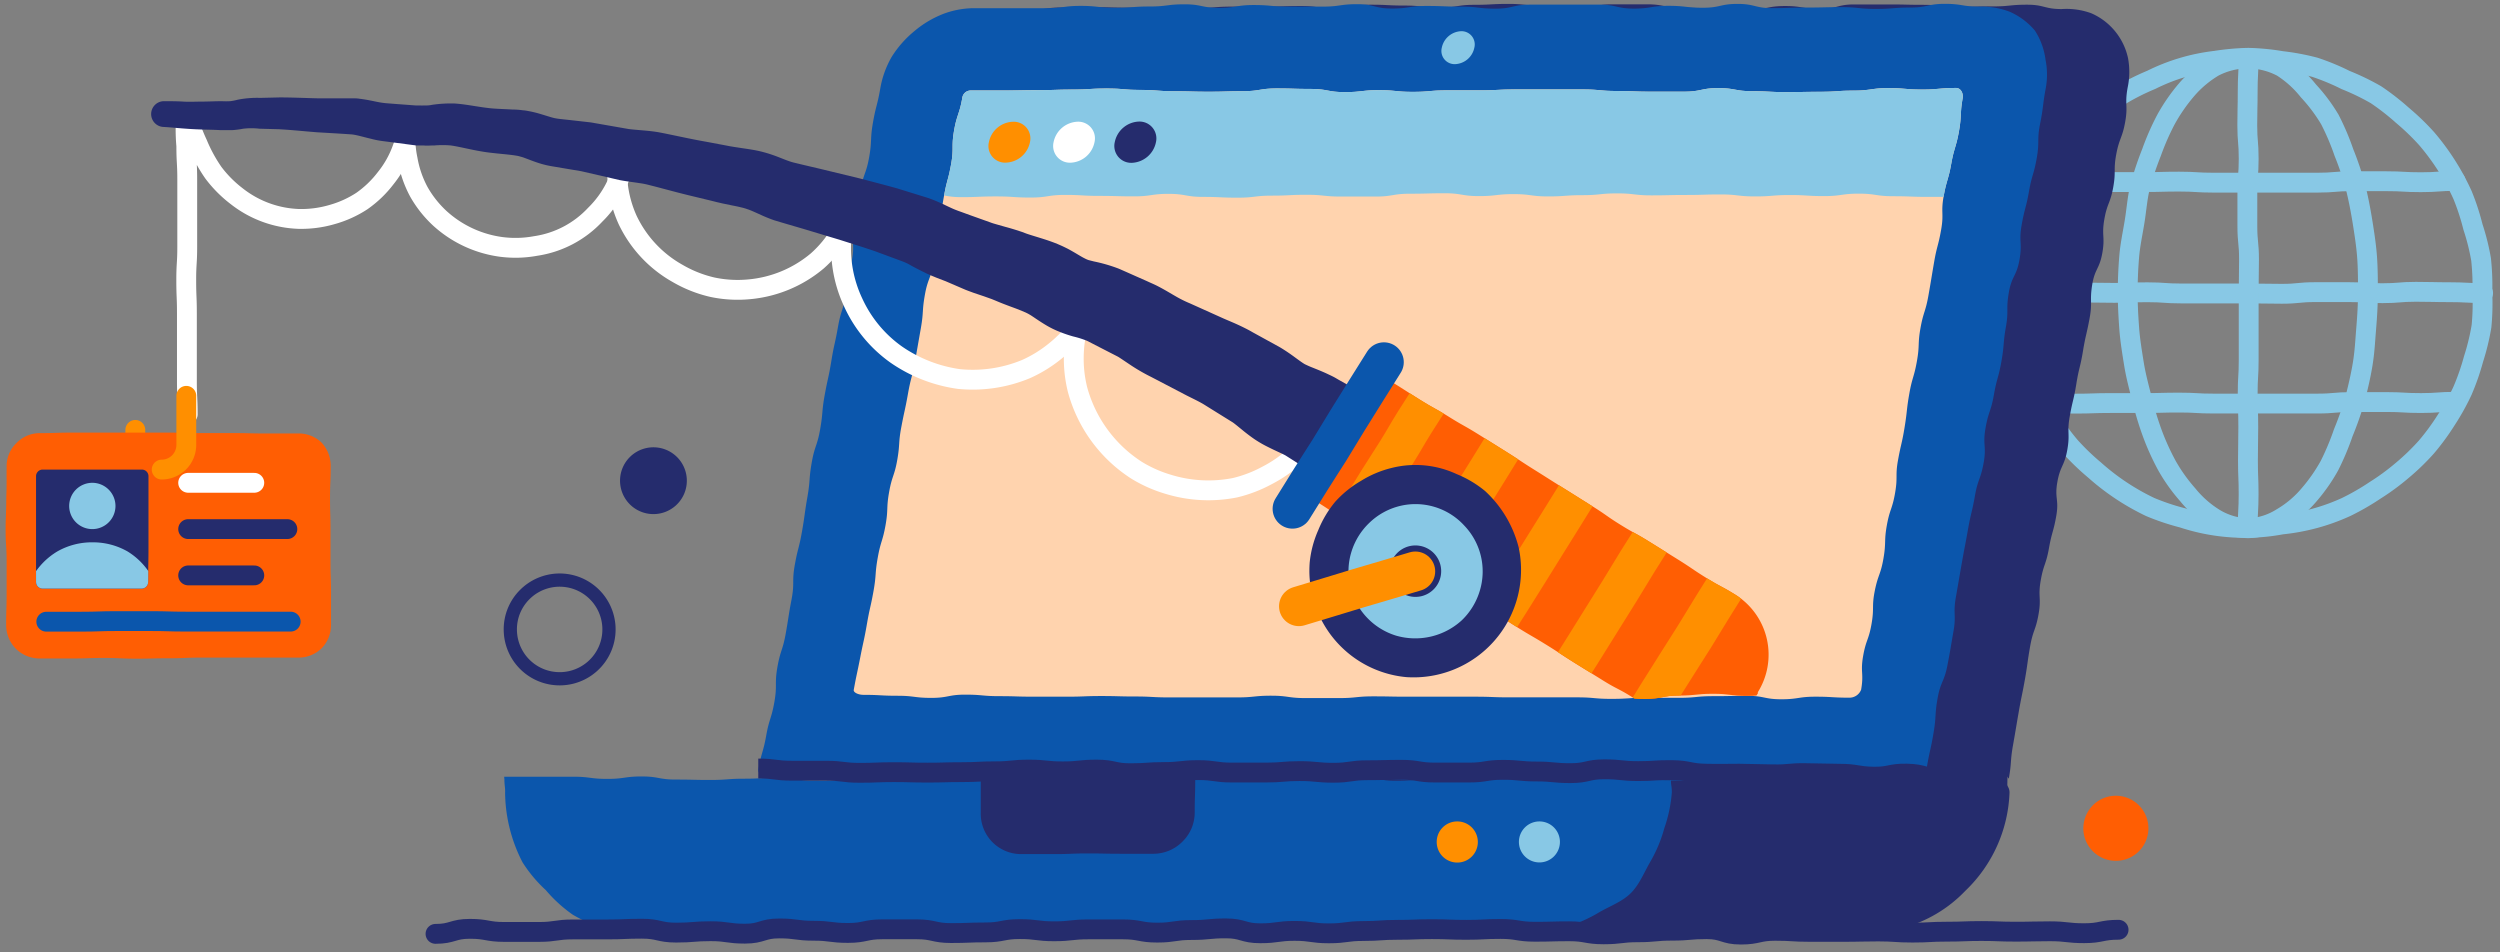 <svg xmlns="http://www.w3.org/2000/svg" xmlns:xlink="http://www.w3.org/1999/xlink" viewBox="0 0 378 144"><rect x="0" y="0" width="378" height="144" fill="#808080" stroke="none"/><defs><style>.cls-1,.cls-12,.cls-14,.cls-15,.cls-16,.cls-18,.cls-19,.cls-20,.cls-21,.cls-6{fill:none;}.cls-2{fill:#ffd3ae;}.cls-3{fill:#252c6d;}.cls-4{fill:#ff5e03;}.cls-5{clip-path:url(#clip-path);}.cls-6{stroke:#88c8e5;}.cls-12,.cls-14,.cls-15,.cls-16,.cls-18,.cls-19,.cls-6{stroke-linecap:round;}.cls-12,.cls-14,.cls-15,.cls-16,.cls-18,.cls-19,.cls-20,.cls-6{stroke-linejoin:round;}.cls-12,.cls-14,.cls-15,.cls-16,.cls-20,.cls-6{stroke-width:3px;}.cls-7{fill:#0b56ac;}.cls-8{fill:#88c8e5;}.cls-9{clip-path:url(#clip-path-2);}.cls-10{fill:#fff;}.cls-11{fill:#ff8f00;}.cls-12,.cls-18{stroke:#ff8f00;}.cls-13{clip-path:url(#clip-path-4);}.cls-14,.cls-19{stroke:#0b56ac;}.cls-15,.cls-20,.cls-21{stroke:#252c6d;}.cls-16{stroke:#fff;}.cls-17{clip-path:url(#clip-path-5);}.cls-18,.cls-19{stroke-width:6px;}.cls-21{stroke-miterlimit:10;stroke-width:2px;}</style><clipPath id="clip-path"><path class="cls-1" d="M1.54,105.55c2.57,0,2.57-.76,5.15-.76s2.57,1.13,5.14,1.13,2.58-.85,5.15-.85,2.58.57,5.15.57,2.58.27,5.15.27,2.57-.56,5.15-.56,2.57-.19,5.15-.19,2.57.11,5.15.11,2.57.33,5.14.33,2.58-.51,5.15-.51,2.58.75,5.15.75,2.58-.07,5.15-.07,2.57.12,5.15.12,2.57-.52,5.15-.52,2.57.11,5.15.11,2.57.11,5.14.11,2.57.34,5.15.34,2.57-.14,5.14-.14,2.57-.83,5.15-.83,2.57,0,5.14,0,2.58.78,5.15.78,2.58-.42,5.15-.42,2.57.43,5.14.43,2.58,0,5.15,0,2.58-.14,5.15-.14,2.58-.12,5.15-.12,2.57-.45,5.15-.45,2.57.56,5.15.56,2.57,0,5.15,0,2.57.17,5.14.17,2.58-.59,5.15-.59,2.58-.49,5.15-.49,2.58.93,5.15.93,2.58-.45,5.15-.45,2.58.51,5.15.51,2.58-.93,5.16-.93,2.57,1,5.15,1,2.57.1,5.15.1,2.57-.42,5.15-.42,2.57-.47,5.15-.47,2.58,0,5.15,0,2.58.67,5.16.67,2.57-.82,5.14-.82,2.58.36,5.16.36,2.57.44,5.14.44,2.58,0,5.16,0,2.57-.31,5.15-.31,2.58.39,5.15.39,2.58-.52,5.16-.52,2.57-.27,5.15-.27,2.58.32,5.15.32,2.58-.4,5.16-.4,2.58.88,5.16.88,2.58,0,5.16,0c.69,0,1-1,1.12-1.64.43-2.48.88-2.4,1.32-4.89s.79-2.42,1.23-4.9-.39-2.63,0-5.12.38-2.49.82-5,.72-2.43,1.16-4.92.28-2.51.72-5,.21-2.53.65-5,1-2.38,1.45-4.87.64-2.44,1.08-4.93.09-2.54.53-5,.72-2.44,1.16-4.92.82-2.42,1.26-4.91-.05-2.57.39-5.05-.15-2.59.29-5.08,1.47-2.3,1.91-4.79.35-2.5.79-5,.09-2.55.52-5,.3-2.52.74-5c.12-.68-.27-1.56-1-1.56-2.58-.07-2.58,0-5.16-.09s-2.58-.11-5.15-.2-2.6.52-5.18.43-2.57-.28-5.15-.36-2.57-.35-5.15-.44-2.58-.12-5.16-.21-2.57-.24-5.15-.33-2.59.17-5.17.08-2.6.47-5.18.39-2.56-.45-5.14-.54-2.56-.83-5.14-.92-2.6.7-5.18.61-2.56-.63-5.14-.71-2.57-.24-5.15-.33-2.58-.15-5.16-.24l-5.16-.18c-2.58-.09-2.61.71-5.18.62s-2.6.23-5.17.14-2.54-1.21-5.12-1.3-2.59.26-5.17.17-2.59.32-5.16.23-2.57-.44-5.15-.52-2.57-.22-5.15-.31-2.6.56-5.18.48-2.55-.93-5.13-1-2.58.14-5.16.06-2.6.37-5.18.28-2.56-.46-5.14-.55-2.59.1-5.17,0-2.58-.09-5.15-.18-2.59.26-5.17.17-2.57-.37-5.15-.46-2.57-.53-5.15-.62-2.6.67-5.18.58-2.57-.29-5.16-.38-2.58.13-5.16,0S107.58,7,105,6.88s-2.56-.52-5.14-.61-2.59.19-5.17.1-2.58-.24-5.16-.32S87,5.82,84.38,5.73s-2.62.85-5.2.77S76.62,5.89,74,5.8s-2.59.25-5.18.17-2.58,0-5.16-.14-2.58,0-5.16-.09-2.59.11-5.17,0l-5.16-.2c-2.58-.08-2.54-1.23-5.12-1.32s-2.61.78-5.19.69-2.59.15-5.17.06-2.58-.19-5.16-.28S25,4.45,22.41,4.36,19.84,4.08,17.25,4s-2.6.41-5.18.32L6.9,4.13C4.32,4.05,4.35,2.94,1.77,2.86,1.08,2.86.75,4,.63,4.67.58,7.29.56,7.28.56,9.9s.13,2.61.14,5.23S.44,17.74.45,20.36.14,23,.14,25.59s0,2.62,0,5.24.16,2.62.17,5.23S.14,38.68.14,41.3s.35,2.61.36,5.22.32,2.62.32,5.24S-.07,54.37-.06,57s.42,2.62.43,5.23.47,2.62.47,5.24S1,70.07,1,72.69s-.11,2.62-.1,5.24S.05,80.55.06,83.17s.25,2.61.25,5.23S.42,91,.42,93.64.24,96.26.24,98.88s0,2.61-.07,5.24C.05,104.8.85,105.55,1.54,105.55Z"/></clipPath><clipPath id="clip-path-2"><path class="cls-2" d="M130.54,105.06c2.57,0,2.57.14,5.14.14s2.56.32,5.13.32,2.57-.49,5.14-.49,2.57.23,5.14.23,2.57.08,5.14.08,2.57,0,5.14,0,2.57-.1,5.14-.1,2.57.07,5.13.07,2.57.14,5.15.14,2.56,0,5.13,0,2.57,0,5.14,0,2.57-.26,5.14-.26,2.58.36,5.15.36,2.57,0,5.14,0,2.57-.26,5.14-.26,2.57.05,5.14.05h5.14c2.57,0,2.57,0,5.14,0s2.57.1,5.14.1h5.14c2.57,0,2.57,0,5.14,0s2.57.23,5.14.23,2.57-.16,5.15-.16h5.14c2.57,0,2.57-.25,5.14-.25s2.57-.05,5.15-.05,2.57.52,5.14.52,2.58-.39,5.15-.39,2.58.15,5.15.15a1.89,1.89,0,0,0,1.77-1.2c.44-2.49-.13-2.59.3-5.07s.85-2.42,1.28-4.9,0-2.55.49-5,.88-2.4,1.31-4.89.07-2.55.51-5,.82-2.42,1.25-4.91,0-2.55.45-5,.59-2.46,1-5,.26-2.51.7-5,.71-2.44,1.15-4.92.1-2.55.54-5,.76-2.43,1.2-4.92.42-2.49.85-5,.63-2.45,1.07-4.94-.06-2.57.38-5.06.71-2.43,1.15-4.92.73-2.44,1.17-4.93.12-2.54.56-5c.12-.68-.26-1.53-1-1.53-2.57,0-2.57.24-5.14.24s-2.56-.22-5.13-.22-2.57.38-5.14.38-2.57.18-5.14.18-2.57.05-5.14.05-2.57-.14-5.14-.14-2.57-.47-5.14-.47-2.57.54-5.13.54H249.6c-2.57,0-2.57-.1-5.14-.1s-2.57-.24-5.14-.24-2.57,0-5.14,0-2.58,0-5.15,0-2.57.14-5.14.14-2.57,0-5.14,0-2.57.23-5.14.23-2.57-.26-5.14-.26-2.57.3-5.14.3-2.57-.48-5.14-.48-2.57-.08-5.14-.08-2.57.42-5.14.42-2.57.08-5.14.08-2.57-.07-5.15-.07-2.57-.2-5.14-.2-2.57-.22-5.14-.22-2.57.16-5.15.16-2.57.09-5.14.09-2.58.05-5.15.05-2.58,0-5.15,0a1.28,1.28,0,0,0-1.26,1.18c-.44,2.48-.81,2.42-1.24,4.9s0,2.56-.43,5-.66,2.44-1.1,4.93-.37,2.49-.81,5-.3,2.51-.74,5-.89,2.41-1.33,4.89-.17,2.53-.6,5l-.88,5c-.44,2.48-.63,2.45-1.07,4.93s-.52,2.47-1,5-.19,2.53-.62,5-.8,2.42-1.24,4.91-.1,2.54-.54,5-.74,2.43-1.18,4.92-.19,2.52-.63,5-.56,2.46-1,5-.51,2.48-1,5-.54,2.47-1,5C129.07,104.75,129.85,105.06,130.54,105.06Z"/></clipPath><clipPath id="clip-path-4"><path class="cls-3" d="M21.45,89c-2.5,0-2.5,0-5,0h-10a1,1,0,0,1-1-1c0-2.67,0-2.67,0-5.33s0-2.67,0-5.34,0-2.66,0-5.33a1,1,0,0,1,1-1h5c2.5,0,2.5,0,5,0h5a1,1,0,0,1,1,1c0,2.67,0,2.67,0,5.33s0,2.67,0,5.34-.05,2.66-.05,5.33A1,1,0,0,1,21.45,89Z"/></clipPath><clipPath id="clip-path-5"><path class="cls-4" d="M265.74,104.7l.09.06a10.82,10.82,0,0,1-4,3.91,11,11,0,0,1-5.47,1.17,10.72,10.72,0,0,1-5.36-1.58c-2.16-1.34-2.06-1.51-4.22-2.86s-2.27-1.18-4.43-2.53-2.17-1.33-4.33-2.68-2.13-1.41-4.3-2.75-2.21-1.28-4.37-2.63-2.11-1.45-4.27-2.8-2.23-1.25-4.39-2.6-2.11-1.43-4.28-2.78-2.19-1.3-4.36-2.64-2.13-1.41-4.29-2.76-2.23-1.25-4.4-2.6-2.13-1.43-4.29-2.78a1,1,0,0,1-.24-1.44c1.27-2,1.11-2.15,2.38-4.2s1.47-1.93,2.75-4S205,64,206.29,62s1.41-2,2.69-4a1,1,0,0,1,1.41-.28c2.16,1.34,2.15,1.37,4.31,2.72s2.23,1.24,4.39,2.59,2.22,1.26,4.38,2.6l4.33,2.71c2.16,1.35,2.13,1.4,4.29,2.75s2.15,1.37,4.32,2.72l4.32,2.71c2.17,1.35,2.09,1.46,4.26,2.81s2.24,1.23,4.4,2.58l4.34,2.7c2.16,1.35,2.11,1.43,4.28,2.78s2.26,1.21,4.43,2.56a10.7,10.7,0,0,1,3.3,14.78Z"/></clipPath></defs><g id="illo07-as-of-january-2023-30-percent-of-adults-globally-encountered"><path class="cls-6" d="M304.31,44.29a36.74,36.74,0,0,0,.38,5.06,33.94,33.94,0,0,0,3,9.66,35.4,35.4,0,0,0,2.36,4.48,36.32,36.32,0,0,0,3,4.07,36.7,36.7,0,0,0,3.65,3.51,35.6,35.6,0,0,0,4,3.09,36,36,0,0,0,4.41,2.5A35.23,35.23,0,0,0,330,78.3a30,30,0,0,0,15,1,30.71,30.71,0,0,0,9.75-2.65,36.74,36.74,0,0,0,4.39-2.53,35.38,35.38,0,0,0,4.08-3,34.76,34.76,0,0,0,3.65-3.53,35.41,35.41,0,0,0,3-4.09,34.92,34.92,0,0,0,2.47-4.44A36,36,0,0,0,374,54.28a34.77,34.77,0,0,0,1.2-4.93,35.41,35.41,0,0,0,.13-5.06,36.81,36.81,0,0,0-.19-5.06,33.71,33.71,0,0,0-1.23-4.92,35.12,35.12,0,0,0-1.57-4.81,36,36,0,0,0-5.45-8.56,36.91,36.91,0,0,0-3.66-3.52,36.7,36.7,0,0,0-4-3.11,36.34,36.34,0,0,0-4.57-2.21A34.87,34.87,0,0,0,350,10.17a35.18,35.18,0,0,0-5-.94,35,35,0,0,0-5.05-.49,36.45,36.45,0,0,0-5,.45,29.26,29.26,0,0,0-9.67,2.88,35.48,35.48,0,0,0-4.53,2.27,34.67,34.67,0,0,0-4.05,3.06A35.88,35.88,0,0,0,313,21,35.48,35.48,0,0,0,310,25a34.36,34.36,0,0,0-2.21,4.57,35.36,35.36,0,0,0-1.81,4.72,35.39,35.39,0,0,0-1.23,4.92A35.27,35.27,0,0,0,304.31,44.29Z"/><path class="cls-6" d="M321.71,44.29c0,1.83.1,3.64.23,5.4s.44,3.63.72,5.37.77,3.57,1.2,5.26a49,49,0,0,0,1.56,5.17,37.24,37.24,0,0,0,2.23,4.92,25.78,25.78,0,0,0,3.13,4.39,16.08,16.08,0,0,0,4,3.54,10.3,10.3,0,0,0,5.13,1.53,10.18,10.18,0,0,0,5.11-1.59,15.86,15.86,0,0,0,4.1-3.45,26,26,0,0,0,3.09-4.42,39.75,39.75,0,0,0,2.1-5,47.65,47.65,0,0,0,1.78-5.1c.43-1.69.85-3.45,1.15-5.28s.38-3.55.53-5.38.26-3.57.26-5.4,0-3.65-.13-5.41-.42-3.63-.7-5.37-.64-3.6-1.07-5.29a46.53,46.53,0,0,0-1.73-5.12,37.32,37.32,0,0,0-2.13-5,25.49,25.49,0,0,0-3.24-4.32,16.17,16.17,0,0,0-4-3.61,11.08,11.08,0,0,0-10.34,0,16.54,16.54,0,0,0-4.12,3.49,26.71,26.71,0,0,0-3.08,4.46,38.22,38.22,0,0,0-2.17,4.95,47.62,47.62,0,0,0-1.72,5.14c-.43,1.68-.55,3.5-.85,5.34s-.67,3.5-.82,5.34S321.71,42.45,321.71,44.29Z"/><path class="cls-6" d="M308.61,60.91c2.61,0,2.61.12,5.22.12s2.61-.09,5.22-.09,2.61,0,5.21,0,2.61-.07,5.22-.07,2.62.15,5.23.15h5.22c2.61,0,2.61,0,5.22,0s2.61,0,5.22,0,2.61-.23,5.22-.23,2.62,0,5.23,0,2.61.15,5.23.15,2.61-.19,5.23-.19"/><path class="cls-6" d="M304.44,44.19c2.53,0,2.53.14,5.07.14s2.53-.1,5.07-.1,2.53.05,5.07.05,2.53-.09,5.07-.09,2.53.18,5.06.18l5.08,0c2.53,0,2.53,0,5.07,0s2.53.05,5.07.05,2.54-.25,5.07-.25,2.54,0,5.08,0,2.53.16,5.07.16,2.54-.21,5.07-.21,2.54.06,5.08.06,2.54.13,5.08.13"/><path class="cls-6" d="M308.61,27.5c2.61,0,2.61.12,5.22.12s2.61-.09,5.22-.09,2.61,0,5.21,0,2.61-.07,5.22-.07,2.62.16,5.23.16,2.61,0,5.22,0,2.61,0,5.22,0,2.61,0,5.22,0,2.61-.22,5.22-.22,2.62,0,5.23,0,2.61.15,5.23.15,2.61-.19,5.23-.19"/><path class="cls-6" d="M339.85,79.79c0-2.53.14-2.53.14-5.07s-.1-2.53-.1-5.07.05-2.53.05-5.07-.09-2.53-.09-5.07S340,57,340,54.45s0-2.54,0-5.08,0-2.53,0-5.07.05-2.53.05-5.07-.25-2.54-.25-5.07,0-2.54,0-5.08S340,26.55,340,24s-.21-2.54-.21-5.07.06-2.54.06-5.08.13-2.54.13-5.08"/><path class="cls-3" d="M148.25,141c2.57,0,2.57.2,5.15.2s2.58-.39,5.15-.39,2.58.24,5.16.24,2.57-.19,5.15-.19,2.58-.15,5.16-.15,2.57.62,5.15.62,2.58-.56,5.16-.56h5.15c2.58,0,2.58.44,5.16.44s2.57-.14,5.15-.14,2.58-.31,5.16-.31,2.58.3,5.15.3,2.58-.05,5.16-.05,2.58-.14,5.16-.14,2.57.24,5.15.24,2.58.09,5.16.09,2.57-.3,5.15-.3,2.58,0,5.15,0,2.58-.2,5.16-.2,2.58.51,5.16.51,2.58-.07,5.16-.07,2.58.11,5.16.11,2.58-.23,5.16-.23,2.58,0,5.16,0,2.58.21,5.16.21,2.58-.26,5.17-.26a21.47,21.47,0,0,0,5.47-.69,20.41,20.41,0,0,0,9.37-5.59,21.62,21.62,0,0,0,6.68-14.83c0-1-.57-1-.57-1.93,0-.06.19-.34.12-.35-2.54-.18-2.58.37-5.12.19s-2.54-.24-5.09-.43-2.51-.64-5.05-.83-2.55,0-5.1-.2-2.56,0-5.1-.18-2.54-.25-5.08-.43-2.51-.65-5.06-.84-2.57.18-5.11,0-2.52-.51-5.06-.69-2.54-.16-5.09-.35-2.54-.16-5.08-.35-2.58.22-5.12,0-2.55-.08-5.1-.27l-5.08-.38c-2.55-.18-2.54-.34-5.08-.53s-2.56,0-5.11-.15-2.51-.65-5.05-.83-2.54-.24-5.09-.43-2.57.06-5.11-.13a41.19,41.19,0,0,0-5.09-.1,37.61,37.61,0,0,0-5,0c-2.48.25-2.44.66-4.92.91s-2.51,0-5,.28-2.49.11-5,.35-2.5,0-5,.29-2.46.39-4.94.64-2.46.44-4.94.69-2.46.52-4.94.76-2.5.05-5,.3-2.47.31-5,.56-2.5,0-5,.23-2.46.43-4.94.68-2.46.46-4.94.71-2.5.12-5,.37-2.47.36-5,.63c0,0,.06-.19,0-.15,0,1-.16,1-.16,1.93a21.47,21.47,0,0,0,.51,5.53,21.28,21.28,0,0,0,2.31,5.06,18.16,18.16,0,0,0,7.68,7.9,21.15,21.15,0,0,0,5.11,2.28A21.76,21.76,0,0,0,148.25,141Z"/><path class="cls-7" d="M97.31,141.08c2.58,0,2.58-.17,5.15-.17s2.58-.22,5.15-.22h5.16c2.58,0,2.58.38,5.15.38s2.58-.31,5.16-.31h5.15c2.58,0,2.58-.07,5.16-.07s2.57.31,5.15.31,2.58-.21,5.16-.21,2.58.26,5.15.26,2.58-.32,5.16-.32,2.58.35,5.16.35,2.57,0,5.15,0,2.58-.12,5.16-.12,2.58,0,5.15,0,2.58.33,5.16.33,2.57-.56,5.15-.56,2.58.08,5.16.08,2.58.06,5.15.06,2.58-.16,5.16-.16,2.58.29,5.16.29,2.58,0,5.16,0h5.16c2.58,0,2.58.2,5.16.2s2.58-.39,5.16-.39,2.59.24,5.17.24a21.84,21.84,0,0,0,10.45-3.13c1.61-.93,3.46-1.59,4.76-2.89s2-3.13,2.94-4.74a21.06,21.06,0,0,0,2.11-5.05,21.35,21.35,0,0,0,1.14-5.42c0-1-.14-1-.14-1.92,0-.07-.14.1-.21.1-2.59,0-2.59-.3-5.18-.3s-2.59.05-5.18.05-2.58.14-5.17.14-2.59-.24-5.18-.24-2.59-.1-5.18-.1-2.59.31-5.18.31-2.59,0-5.18,0-2.59.19-5.18.19-2.59-.5-5.18-.5-2.59.06-5.18.06-2.59-.1-5.17-.1-2.6.23-5.19.23-2.59,0-5.18,0-2.59-.21-5.18-.21-2.59.25-5.18.25-2.59,0-5.18,0-2.59.05-5.18.05-2.59.1-5.18.1-2.59-.25-5.18-.25-2.59-.08-5.19-.08-2.59-.2-5.18-.2-2.59.56-5.18.56-2.59-.44-5.18-.44-2.59.56-5.18.56-2.59-.05-5.18-.05-2.59-.46-5.18-.46-2.6.17-5.19.17-2.59.19-5.18.19-2.59-.06-5.19-.06-2.59-.47-5.18-.47-2.59.37-5.18.37-2.6-.33-5.19-.33-2.6,0-5.19,0-2.6,0-5.19,0c-.07,0,0,.31,0,.38,0,1,.11,1,.11,1.92A23.38,23.38,0,0,0,79,130.37a20.83,20.83,0,0,0,3.52,4.21,21.46,21.46,0,0,0,4.08,3.72,21.18,21.18,0,0,0,5.13,2.18A21.5,21.5,0,0,0,97.31,141.08Z"/><path class="cls-3" d="M127.24,117.43c2.79-.2,2.84.44,5.63.23s2.79-.33,5.58-.54,2.77-.77,5.56-.86c2.57-.09,2.58.16,5.15.18s2.57.21,5.14.23,2.57.27,5.14.29,2.57-.17,5.14-.15,2.57.06,5.14.08,2.57.1,5.14.12,2.57-.08,5.14-.06,2.56.16,5.13.18,2.58-.34,5.15-.32,2.57.42,5.13.44,2.58-.19,5.15-.17,2.57-.26,5.14-.24,2.57.54,5.14.56,2.57-.31,5.14-.29,2.57,0,5.14.06,2.57-.11,5.15-.09,2.57-.18,5.14-.16,2.57.26,5.14.28,2.57.36,5.14.38,2.57-.25,5.14-.23S249.4,117,252,117s2.56.21,5.13.23,2.58-.17,5.15-.15,2.56.64,5.14.66,2.57.13,5.14.15,2.57,0,5.14,0,2.58-.19,5.15-.17,2.57.29,5.14.31,2.58-.24,5.15-.22,2.57.24,5.15.26,2.58-.68,5.15-.68c.05,0,.24.35.29.31.45-2.48.19-2.52.63-5s.42-2.48.86-5,.5-2.47.94-4.95.35-2.5.79-5,.84-2.41,1.28-4.9-.11-2.58.32-5.06.81-2.41,1.25-4.9.68-2.44,1.11-4.92-.28-2.61.16-5.09,1.06-2.37,1.5-4.85-.07-2.58.37-5.06.6-2.45,1-4.93.59-2.46,1-4.94.54-2.46,1-4.95,0-2.57.39-5.05,1.1-2.37,1.54-4.85-.13-2.58.3-5.07.91-2.4,1.35-4.88,0-2.56.46-5,.91-2.41,1.35-4.89-.09-2.58.35-5.07a11.43,11.43,0,0,0,.08-4.54A9.6,9.6,0,0,0,316.19,2a10.93,10.93,0,0,0-4.47-.63c-2.61,0-2.61-.66-5.23-.66s-2.61.26-5.22.26-2.61.07-5.22.07-2.62-.31-5.23-.31-2.61-.06-5.23-.06-2.61,0-5.22,0-2.61.68-5.23.68-2.61-.44-5.22-.44-2.62.49-5.23.49-2.61-.14-5.23-.14-2.61-.08-5.22-.08S251.62.65,249,.65s-2.62,0-5.23,0-2.61.52-5.23.52-2.61-.28-5.23-.28-2.61-.3-5.23-.3-2.61.14-5.22.14-2.62.43-5.23.43S215,.84,212.41.84,209.8.71,207.19.71s-2.62.61-5.23.61-2.61-.41-5.23-.41S194.11,1,191.5,1,188.88,1,186.27,1s-2.62.21-5.23.21-2.62.16-5.23.16-2.62-.21-5.23-.21-2.62-.07-5.24-.07-2.62.05-5.24.05a13.6,13.6,0,0,0-5,1c-1.59.64-3.39,1.12-4.7,2.25a16.33,16.33,0,0,0-3,4.28,13.91,13.91,0,0,0-1.84,4.76c-.44,2.49-.16,2.54-.59,5s-1.07,2.37-1.51,4.85-.12,2.53-.56,5-.75,2.43-1.19,4.91-.47,2.47-.91,4.95.07,2.57-.37,5.05-.54,2.47-1,4.95-.48,2.47-.92,5-.6,2.45-1,4.93-.56,2.46-1,4.93-.37,2.5-.8,5-.09,2.54-.52,5-.76,2.43-1.2,4.91,0,2.55-.48,5-1,2.38-1.44,4.87-.41,2.48-.85,5-.27,2.52-.7,5-.63,2.45-1.07,4.93-.09,2.54-.53,5-.14,2.53-.58,5-.55,2.46-1,5C127.36,117.75,127.16,117.44,127.24,117.43Z"/><path class="cls-7" d="M116.16,117.45c2.55,0,2.55.12,5.09.12s2.54.43,5.07.43,2.54-.39,5.08-.39,2.54.22,5.08.22,2.55,0,5.09,0,2.54-.17,5.08-.17,2.54.12,5.08.12,2.54.09,5.08.09,2.54.19,5.08.19,2.54-.23,5.08-.23h5.09c2.54,0,2.54.28,5.08.28s2.54,0,5.08,0,2.54-.07,5.09-.07,2.54-.12,5.08-.12,2.54.1,5.08.1,2.54-.19,5.09-.19,2.54-.19,5.08-.19,2.54.27,5.08.27,2.55-.2,5.09-.2,2.54.45,5.08.45,2.55-.21,5.09-.21,2.54.16,5.08.16,2.54-.23,5.08-.23,2.55.39,5.09.39,2.54-.19,5.08-.19,2.54-.07,5.09-.07,2.54.24,5.08.24,2.55-.56,5.09-.56,2.54,0,5.09,0,2.54.23,5.08.23,2.55-.2,5.09-.2,2.55.57,5.1.57,2.54-.19,5.09-.19a2.55,2.55,0,0,0,2.34-2.24c.45-2.55.57-2.53,1-5.09s.15-2.61.6-5.17,1-2.45,1.49-5,.46-2.55.91-5.11-.08-2.65.37-5.21.44-2.56.89-5.12.49-2.55.94-5.11.6-2.53,1.05-5.09.87-2.48,1.32-5-.17-2.67.28-5.23.82-2.49,1.27-5.05.69-2.51,1.14-5.07.22-2.6.67-5.16,0-2.64.44-5.2,1.17-2.43,1.62-5-.13-2.66.32-5.22.66-2.52,1.11-5.08.73-2.51,1.18-5.07,0-2.63.51-5.2.35-2.57.81-5.14a11.53,11.53,0,0,0,0-4.53,10.52,10.52,0,0,0-1.6-4.38,10.49,10.49,0,0,0-3.8-2.85A12,12,0,0,0,299.29,1c-2.61,0-2.61-.42-5.22-.42s-2.61.56-5.22.56-2.62.21-5.23.21-2.61-.27-5.22-.27-2.62.06-5.23.06-2.61.09-5.22.09-2.62-.64-5.23-.64-2.61.58-5.23.58-2.61-.29-5.23-.29-2.61.42-5.22.42S244.42.7,241.81.7h-5.23c-2.61,0-2.61,0-5.22,0s-2.62.61-5.23.61S223.51,1,220.9,1,218.29.9,215.67.9s-2.61.39-5.23.39-2.61-.66-5.22-.66S202.6,1,200,1h-5.23c-2.61,0-2.61-.24-5.22-.24s-2.62.43-5.23.43-2.62-.54-5.23-.54-2.62.33-5.23.33-2.62.2-5.24.2S166,.89,163.39.89s-2.62.35-5.24.35-2.62,0-5.23,0h-5.24a13.35,13.35,0,0,0-5,.84,15.47,15.47,0,0,0-4.42,2.62,16,16,0,0,0-3.42,3.87,14.38,14.38,0,0,0-1.75,4.86c-.45,2.57-.65,2.54-1.1,5.11s-.12,2.63-.57,5.2-.88,2.5-1.33,5.07-.51,2.56-1,5.14.2,2.68-.26,5.26-.43,2.57-.88,5.14-.8,2.52-1.25,5.09-.58,2.55-1,5.13-.53,2.55-1,5.12-.24,2.61-.69,5.19-.83,2.5-1.28,5.07-.2,2.62-.65,5.19-.36,2.59-.81,5.17-.64,2.54-1.1,5.11,0,2.65-.49,5.22-.42,2.58-.88,5.16-.81,2.51-1.26,5.08,0,2.65-.45,5.23-.78,2.52-1.24,5.1-.72,2.52-1.18,5.1C114.55,117,115.39,117.45,116.16,117.45Z"/><path class="cls-8" d="M218,7.21A2,2,0,0,0,220,9.7a3.1,3.1,0,0,0,2.92-2.49,2,2,0,0,0-2.05-2.49A3.12,3.12,0,0,0,218,7.21Z"/><path class="cls-2" d="M130.54,105.06c2.57,0,2.57.14,5.14.14s2.56.32,5.13.32,2.57-.49,5.14-.49,2.57.23,5.14.23,2.57.08,5.14.08,2.57,0,5.14,0,2.57-.1,5.14-.1,2.57.07,5.13.07,2.57.14,5.15.14,2.56,0,5.13,0,2.57,0,5.14,0,2.57-.26,5.14-.26,2.58.36,5.15.36,2.57,0,5.14,0,2.57-.26,5.14-.26,2.57.05,5.14.05h5.14c2.57,0,2.57,0,5.14,0s2.57.1,5.14.1h5.14c2.57,0,2.57,0,5.14,0s2.57.23,5.14.23,2.57-.16,5.15-.16h5.14c2.57,0,2.57-.25,5.14-.25s2.57-.05,5.15-.05,2.57.52,5.14.52,2.58-.39,5.15-.39,2.58.15,5.15.15a1.89,1.89,0,0,0,1.77-1.2c.44-2.49-.13-2.59.3-5.07s.85-2.42,1.28-4.9,0-2.55.49-5,.88-2.4,1.31-4.89.07-2.55.51-5,.82-2.42,1.25-4.91,0-2.55.45-5,.59-2.46,1-5,.26-2.51.7-5,.71-2.44,1.15-4.92.1-2.55.54-5,.76-2.43,1.2-4.92.42-2.49.85-5,.63-2.45,1.07-4.94-.06-2.57.38-5.06.71-2.43,1.15-4.92.73-2.44,1.17-4.93.12-2.54.56-5c.12-.68-.26-1.53-1-1.53-2.57,0-2.57.24-5.14.24s-2.56-.22-5.13-.22-2.57.38-5.14.38-2.57.18-5.14.18-2.57.05-5.14.05-2.57-.14-5.14-.14-2.57-.47-5.14-.47-2.57.54-5.13.54H249.6c-2.57,0-2.57-.1-5.14-.1s-2.57-.24-5.14-.24-2.57,0-5.14,0-2.58,0-5.15,0-2.57.14-5.14.14-2.57,0-5.14,0-2.57.23-5.14.23-2.57-.26-5.14-.26-2.57.3-5.14.3-2.57-.48-5.14-.48-2.57-.08-5.14-.08-2.57.42-5.14.42-2.57.08-5.14.08-2.57-.07-5.15-.07-2.57-.2-5.14-.2-2.57-.22-5.14-.22-2.57.16-5.15.16-2.57.09-5.14.09-2.58.05-5.15.05-2.58,0-5.15,0a1.28,1.28,0,0,0-1.26,1.18c-.44,2.48-.81,2.42-1.24,4.9s0,2.56-.43,5-.66,2.44-1.1,4.93-.37,2.49-.81,5-.3,2.51-.74,5-.89,2.41-1.33,4.89-.17,2.53-.6,5l-.88,5c-.44,2.48-.63,2.45-1.07,4.93s-.52,2.47-1,5-.19,2.53-.62,5-.8,2.42-1.24,4.91-.1,2.54-.54,5-.74,2.43-1.18,4.92-.19,2.52-.63,5-.56,2.46-1,5-.51,2.48-1,5-.54,2.47-1,5C129.07,104.75,129.85,105.06,130.54,105.06Z"/><g class="cls-9"><path class="cls-8" d="M140.18,29.3c2.61,0,2.61.51,5.21.51s2.61-.11,5.22-.11,2.61.17,5.21.17,2.61-.4,5.22-.4,2.61.15,5.21.15,2.61.07,5.22.07,2.61-.38,5.21-.38,2.61.46,5.22.46,2.61.12,5.22.12,2.6-.31,5.21-.31,2.61-.13,5.22-.13,2.61.27,5.22.27,2.61,0,5.21,0,2.61-.43,5.22-.43,2.61-.07,5.22-.07,2.61.43,5.22.43,2.61-.3,5.22-.3,2.61.35,5.22.35,2.6-.19,5.21-.19,2.61-.27,5.22-.27,2.61.3,5.21.3,2.61-.06,5.22-.06,2.61-.08,5.22-.08,2.61.3,5.22.3,2.61-.21,5.22-.21,2.61.16,5.22.16,2.61-.37,5.22-.37,2.61.39,5.22.39,2.62.1,5.23.1h5.23c.68,0,1.14-.83,1.26-1.51.51-2.9.85-2.84,1.36-5.74s.37-2.92.88-5.82.61-2.88,1.12-5.78a1.17,1.17,0,0,0-1.12-1.36c-2.61,0-2.61-.15-5.21-.15s-2.61.44-5.22.44-2.6-.38-5.21-.38-2.61-.07-5.22-.07-2.6.19-5.21.19-2.61.34-5.22.34-2.61-.12-5.21-.12-2.61-.18-5.22-.18-2.61-.06-5.22-.06-2.6-.18-5.21-.18-2.61.23-5.22.23-2.61.33-5.22.33-2.61-.16-5.21-.16-2.61-.45-5.22-.45-2.61.5-5.22.5-2.61-.46-5.22-.46h-5.22c-2.61,0-2.61.48-5.22.48s-2.6-.2-5.21-.2-2.61-.17-5.22-.17-2.61.45-5.21.45-2.61-.47-5.22-.47-2.61.41-5.22.41-2.61-.51-5.22-.51-2.61.33-5.22.33-2.61,0-5.22,0h-5.22c-2.61,0-2.61-.19-5.22-.19s-2.62-.06-5.23-.06h-5.23c-.68,0-1.2.81-1.32,1.49-.51,2.9-.38,2.92-.89,5.82s-.8,2.85-1.31,5.75-.39,2.92-.9,5.82C139.14,29,139.49,29.3,140.18,29.3Z"/><path class="cls-3" d="M168.55,21.5a2.55,2.55,0,0,0,2.57,3.12,3.88,3.88,0,0,0,3.66-3.12,2.55,2.55,0,0,0-2.57-3.12A3.88,3.88,0,0,0,168.55,21.5Z"/><path class="cls-10" d="M159.3,21.5a2.53,2.53,0,0,0,2.55,3.1,3.85,3.85,0,0,0,3.64-3.1A2.52,2.52,0,0,0,163,18.4,3.86,3.86,0,0,0,159.3,21.5Z"/><path class="cls-11" d="M149.52,21.5a2.51,2.51,0,0,0,2.55,3.09,3.85,3.85,0,0,0,3.66-3.09,2.52,2.52,0,0,0-2.56-3.09A3.84,3.84,0,0,0,149.52,21.5Z"/></g><g class="cls-5"><path class="cls-12" d="M20.46,65v2a4,4,0,0,0,4,4h0"/><path class="cls-4" d="M45,99.43c-2.43,0-2.43,0-4.87,0s-2.44,0-4.87,0-2.44,0-4.88,0-2.43.1-4.87.1-2.43.06-4.87.06-2.44-.11-4.88-.11-2.44.08-4.88.08H6a5.1,5.1,0,0,1-3.59-1.46A5.1,5.1,0,0,1,.93,94.5c0-2.4.07-2.4.07-4.8s0-2.39,0-4.79-.15-2.4-.15-4.8.1-2.4.1-4.81S1,72.9,1,70.5A4.83,4.83,0,0,1,2.48,67,4.89,4.89,0,0,1,6,65.49c2.44,0,2.44-.08,4.88-.08s2.43,0,4.87,0,2.44,0,4.87,0,2.44,0,4.87,0,2.44.07,4.88.07h4.87c2.44,0,2.44.06,4.88.06H45a5,5,0,0,1,3.59,1.35A5.12,5.12,0,0,1,50,70.5c0,2.4-.1,2.4-.1,4.8s.07,2.39.07,4.79,0,2.4,0,4.8.08,2.4.08,4.81,0,2.4,0,4.8a5,5,0,0,1-1.45,3.55A5,5,0,0,1,45,99.43Z"/><path class="cls-3" d="M21.45,89c-2.5,0-2.5,0-5,0h-10a1,1,0,0,1-1-1c0-2.67,0-2.67,0-5.33s0-2.67,0-5.34,0-2.66,0-5.33a1,1,0,0,1,1-1h5c2.5,0,2.5,0,5,0h5a1,1,0,0,1,1,1c0,2.67,0,2.67,0,5.33s0,2.67,0,5.34-.05,2.66-.05,5.33A1,1,0,0,1,21.45,89Z"/><g class="cls-13"><path class="cls-8" d="M24.46,92.5a10.37,10.37,0,0,1-5.26,9.08A10.39,10.39,0,0,1,14,103a10.51,10.51,0,0,1-5.25-1.4,10.68,10.68,0,0,1-3.87-3.83,10.6,10.6,0,0,1,0-10.51,10.58,10.58,0,0,1,3.8-3.89A10.55,10.55,0,0,1,14,82a10.53,10.53,0,0,1,5.27,1.37A10.51,10.51,0,0,1,23,87.27,10.43,10.43,0,0,1,24.46,92.5Z"/><path class="cls-8" d="M17.46,76.5A3.5,3.5,0,1,1,14,73,3.51,3.51,0,0,1,17.46,76.5Z"/></g><path class="cls-14" d="M7,94c2.65,0,2.65,0,5.29,0s2.64-.09,5.28-.09H22.8c2.65,0,2.65.08,5.29.08s2.64,0,5.28,0h5.29c2.65,0,2.65,0,5.29,0"/><path class="cls-15" d="M28.45,87c2.5,0,2.5,0,5,0h5"/><path class="cls-15" d="M28.45,80h10c2.5,0,2.5,0,5,0"/><path class="cls-16" d="M28.45,73h10"/><path class="cls-16" d="M199.09,65.05a19.52,19.52,0,0,1-7.54,6.85,19.84,19.84,0,0,1-4.8,1.84,20.66,20.66,0,0,1-10.2-.54,19.86,19.86,0,0,1-4.7-2.1,21,21,0,0,1-8.93-12.21,19.2,19.2,0,0,1-.56-5.12,18.9,18.9,0,0,1,.8-5.09A19.46,19.46,0,0,1,165.24,44"/><path class="cls-16" d="M165.66,45a20.8,20.8,0,0,1-6.16,8.12,19.54,19.54,0,0,1-4.38,2.69A21,21,0,0,1,145,57.31a22,22,0,0,1-9.52-3.72A19.66,19.66,0,0,1,129,45.73a19.23,19.23,0,0,1-1.74-10.07,19.48,19.48,0,0,1,1.21-5"/><path class="cls-16" d="M129.27,29.93a17.21,17.21,0,0,1-2.15,5.2,17.61,17.61,0,0,1-3.57,4.34,18.56,18.56,0,0,1-10.25,4.27,18.41,18.41,0,0,1-5.61-.32,18.79,18.79,0,0,1-5.22-2.07,18.21,18.21,0,0,1-7.58-8.11,17.85,17.85,0,0,1-1.48-5.44,17.59,17.59,0,0,1,.31-5.63"/><path class="cls-16" d="M94.56,23.34A15.64,15.64,0,0,1,90,32.46a15.39,15.39,0,0,1-9,4.73,16.76,16.76,0,0,1-5.16.15,17.15,17.15,0,0,1-9.28-4.28A16.57,16.57,0,0,1,63.33,29a16.21,16.21,0,0,1-1.69-4.89A15.86,15.86,0,0,1,61.4,19"/><path class="cls-16" d="M61.78,17.67a15.66,15.66,0,0,1-1,4.91,15.35,15.35,0,0,1-2.45,4.34,16.16,16.16,0,0,1-3.62,3.48,16.2,16.2,0,0,1-4.58,2.06,16.48,16.48,0,0,1-5,.64,16.05,16.05,0,0,1-9.31-3.41,18.32,18.32,0,0,1-3.54-3.55,23.18,23.18,0,0,1-2.41-4.42A27.3,27.3,0,0,1,28.17,17a28.6,28.6,0,0,0,0,5.07c0,2.53.14,2.53.14,5.07s0,2.53,0,5.07,0,2.53,0,5.07-.15,2.53-.15,5.07.1,2.53.1,5.07,0,2.53,0,5.07,0,2.54,0,5.08.12,2.53.12,5.07"/><path class="cls-12" d="M28.17,59.85V67.3A3.73,3.73,0,0,1,24.45,71h0"/><path class="cls-3" d="M198.74,71.64l-4.36-2.77c-.52-.29-1.44-.67-2.65-1.28a17.54,17.54,0,0,1-2-1.15c-.63-.43-1.15-.83-1.59-1.18-.87-.71-1.45-1.19-1.74-1.39l-2.27-1.41-1.22-.76c-.38-.23-.87-.55-1.12-.69-.61-.35-1.4-.73-2.34-1.2L174.07,57a28.19,28.19,0,0,1-3-1.72c-.9-.6-1.57-1.06-2-1.33l-4.71-2.42a14.89,14.89,0,0,0-2.1-.66,19.74,19.74,0,0,1-2-.68,14.08,14.08,0,0,1-2.06-1c-1.14-.68-1.92-1.26-2.43-1.57l-.33-.19-.12-.06-.22-.11L154,46.8c-.81-.31-1.79-.65-2.89-1.1l-.67-.28-.49-.2-1.21-.43-1.49-.5-.84-.31-.44-.17-.35-.15L143,42.53,141.62,42l-.8-.33c-.32-.14-.62-.27-.9-.41-1.11-.54-2-1-2.58-1.35l-.43-.2-.18-.08-.31-.12-1.35-.5-2.7-1c-1.81-.62-3.65-1.19-5.47-1.77l-5.52-1.66-2.77-.81-1.51-.45c-.65-.22-1.22-.46-1.73-.68-1-.45-1.78-.82-2.33-1a8,8,0,0,0-1-.29c-.4-.1-.83-.19-1.3-.28l-1.5-.31-.82-.19-.8-.2-2.81-.68c-1.87-.44-3.73-.95-5.59-1.44l-1.34-.34a10.86,10.86,0,0,0-1.18-.22c-.87-.14-1.89-.25-3-.46L87.9,25.89l-2.85-.48-1.42-.24a14.43,14.43,0,0,1-1.8-.4c-1.2-.36-2.11-.76-2.81-1l-.47-.13a2.72,2.72,0,0,0-.46-.1c-.4-.07-.83-.12-1.28-.17-.91-.1-1.91-.18-3-.32s-2.2-.37-3.14-.57-1.86-.4-2.54-.49a14.5,14.5,0,0,0-2.42,0c-.53,0-1.11.06-1.76,0l-.5,0L63,22l-.71-.09-2.88-.38-1.49-.19A13.54,13.54,0,0,1,56.16,21c-1.06-.25-1.93-.51-2.64-.63a3.88,3.88,0,0,0-.53-.06l-.73-.05-1.44-.09L47.92,20c-1.92-.15-3.88-.36-5.77-.46l-2.92-.08a10.82,10.82,0,0,0-2.45,0,13.06,13.06,0,0,1-1.72.22c-.59,0-1.23,0-1.67,0-1-.06-1.86-.07-2.9-.1s-2-.09-3-.17-1.89-.17-2.86-.22a1.95,1.95,0,0,1,.08-3.89h0c1,0,2.06,0,3,.06s1.9,0,2.84,0,2-.06,3-.06a11.37,11.37,0,0,0,1.25,0,8.72,8.72,0,0,0,1.17-.23,15.28,15.28,0,0,1,3.39-.27l2.92-.07c2,0,3.94.1,5.92.14l3,0h2.22c.25,0,.63,0,.92.06,1.23.14,2.24.4,3.09.55a11.17,11.17,0,0,0,1.13.14l1.42.11,2.94.22.74,0a1.69,1.69,0,0,0,.28,0h.23c.32,0,.71,0,1.16-.1a19.28,19.28,0,0,1,3.42-.2c1.26.09,2.25.27,3.23.42s1.8.28,2.64.34,1.81.09,2.85.15q.78,0,1.62.12c.24,0,.67.09,1,.15s.64.14.94.21c1.18.32,2.09.65,2.77.81a9.34,9.34,0,0,0,1.07.16l1.47.16,3,.34,5.72,1c.77.1,1.7.16,2.77.26.53.05,1.1.12,1.71.22l.79.15.73.15c1.93.4,3.86.82,5.81,1.16l2.92.55.62.12.61.1,1.38.21c.5.07,1,.15,1.59.25a18,18,0,0,1,1.83.43c1.32.38,2.32.83,3.11,1.12a10.44,10.44,0,0,0,1,.33l1.32.32,2.89.68,5.78,1.4c1.92.5,3.84,1,5.75,1.53l2.84.88,1.42.44.38.12.5.18c.33.12.64.25.92.37,1.15.5,2,.95,2.68,1.22l.44.17.56.2,1.4.51,2.8,1,.33.12.24.08.55.16,1.3.37c.49.13,1,.28,1.58.46l.89.29.69.26c.72.25,1.6.5,2.63.83.51.16,1.06.35,1.64.57l.45.18.55.24c.35.16.68.32,1,.48,1.19.64,2,1.19,2.57,1.46a3.73,3.73,0,0,0,.58.25l.79.2a23.83,23.83,0,0,1,3.51,1c.2.07.41.16.61.25l.36.16.68.3,1.37.61,1.36.6.68.31.34.15.47.22c1.26.63,2.22,1.24,3,1.68a17.77,17.77,0,0,0,2.14,1.06l5.13,2.31c.83.36,1.83.76,2.94,1.31.63.31,1,.51,1.43.76l1.31.72,2.78,1.53c1.38.82,2.32,1.57,3,2.05.33.24.59.41.78.52l.58.27c.54.24,1.44.56,2.68,1.12.31.15.64.3,1,.48s.77.44.9.51l1.21.68,2.63,1.48a7,7,0,1,1-6.9,12.24l-.3-.17Z"/><path class="cls-4" d="M265.74,104.7l.09.06a10.82,10.82,0,0,1-4,3.91,11,11,0,0,1-5.47,1.17,10.72,10.72,0,0,1-5.36-1.58c-2.16-1.34-2.06-1.51-4.22-2.86s-2.27-1.18-4.43-2.53-2.17-1.33-4.33-2.68-2.13-1.41-4.3-2.75-2.21-1.28-4.37-2.63-2.11-1.45-4.27-2.8-2.23-1.25-4.39-2.6-2.11-1.43-4.28-2.78-2.19-1.3-4.36-2.64-2.13-1.41-4.29-2.76-2.23-1.25-4.4-2.6-2.13-1.43-4.29-2.78a1,1,0,0,1-.24-1.44c1.27-2,1.11-2.15,2.38-4.2s1.47-1.93,2.75-4S205,64,206.29,62s1.41-2,2.69-4a1,1,0,0,1,1.41-.28c2.16,1.34,2.15,1.37,4.31,2.72s2.23,1.24,4.39,2.59,2.22,1.26,4.38,2.6l4.33,2.71c2.16,1.35,2.13,1.4,4.29,2.75s2.15,1.37,4.32,2.72l4.32,2.71c2.17,1.35,2.09,1.46,4.26,2.81s2.24,1.23,4.4,2.58l4.34,2.7c2.16,1.35,2.11,1.43,4.28,2.78s2.26,1.21,4.43,2.56a10.7,10.7,0,0,1,3.3,14.78Z"/><g class="cls-17"><path class="cls-18" d="M261.67,87.41c-1.38,2.22-1.39,2.21-2.77,4.43s-1.34,2.24-2.73,4.46-1.41,2.2-2.8,4.42-1.4,2.21-2.79,4.43-1.35,2.24-2.73,4.46"/><path class="cls-18" d="M250.43,80.41c-1.38,2.22-1.41,2.2-2.79,4.42s-1.34,2.24-2.72,4.46l-2.77,4.44-2.77,4.44c-1.38,2.23-1.41,2.21-2.79,4.43"/><path class="cls-18" d="M239.21,73.42c-1.39,2.22-1.37,2.23-2.75,4.44l-2.77,4.44-2.76,4.44c-1.39,2.22-1.4,2.21-2.78,4.43s-1.43,2.2-2.81,4.42"/><path class="cls-18" d="M227.91,66.39c-1.38,2.21-1.36,2.23-2.74,4.44l-2.76,4.44c-1.38,2.22-1.36,2.24-2.74,4.46s-1.4,2.21-2.79,4.43-1.41,2.2-2.8,4.42"/><path class="cls-18" d="M216.72,59.42c-1.38,2.21-1.43,2.18-2.81,4.4s-1.32,2.26-2.7,4.48-1.43,2.19-2.81,4.41S207,75,205.66,77.17s-1.37,2.23-2.75,4.45"/></g><path class="cls-19" d="M209.25,54.76c-1.39,2.22-1.4,2.21-2.78,4.43l-2.76,4.43L201,68.07c-1.39,2.22-1.43,2.19-2.81,4.41l-2.77,4.45"/><path class="cls-3" d="M229.62,82.76a16.25,16.25,0,0,1-17,19.62A16.13,16.13,0,0,1,198.42,90a15.82,15.82,0,0,1-.39-5,16,16,0,0,1,1.29-4.84,16.3,16.3,0,0,1,2.57-4.3,16.1,16.1,0,0,1,3.89-3.15,15.77,15.77,0,0,1,4.61-1.95,14.75,14.75,0,0,1,9.85.92,16.54,16.54,0,0,1,4.3,2.56,17.4,17.4,0,0,1,5.08,8.52Z"/><path class="cls-8" d="M223.91,84.08a10.05,10.05,0,0,1-.17,5.26A10.24,10.24,0,0,1,221,93.81a10.42,10.42,0,0,1-9.91,2.3,10.21,10.21,0,0,1-6.94-7.43,10.05,10.05,0,0,1,.19-5.26A10.21,10.21,0,0,1,207.1,79a10.08,10.08,0,0,1,4.62-2.51,10,10,0,0,1,9.7,3A10,10,0,0,1,223.91,84.08Z"/><path class="cls-3" d="M217.81,85.5a3.89,3.89,0,1,1-4.67-2.93A3.9,3.9,0,0,1,217.81,85.5Z"/><path class="cls-18" d="M214,86.39l-4.4,1.31c-2.2.66-2.21.64-4.41,1.3s-2.19.68-4.4,1.34l-4.4,1.33"/></g><path class="cls-3" d="M149.43,116.57c2.49,0,2.49,0,5,0s2.49.06,5,.06h5c2.49,0,2.49,0,5,0s2.49,0,5,0,2.48-.07,5-.07a1.31,1.31,0,0,1,1.29,1.27c0,2.49-.08,2.49-.08,5a6.13,6.13,0,0,1-1.81,4.38,6.19,6.19,0,0,1-4.37,1.88c-2.48,0-2.48,0-5,0s-2.49-.05-5-.05-2.49.1-5,.1-2.49,0-5,0a6.1,6.1,0,0,1-6.17-6.23c0-2.48,0-2.48,0-5A1.2,1.2,0,0,1,149.43,116.57Z"/><path class="cls-20" d="M114.65,116.2c2.55,0,2.55.33,5.11.33s2.56,0,5.12,0,2.56.32,5.11.32,2.56-.1,5.12-.1,2.56.07,5.11.07,2.56-.07,5.12-.07,2.56-.13,5.12-.13,2.55-.26,5.11-.26,2.56.27,5.12.27,2.56-.27,5.12-.27,2.55.55,5.11.55,2.56-.18,5.12-.18,2.56-.29,5.12-.29,2.56.37,5.12.37,2.56,0,5.12,0,2.55-.22,5.11-.22,2.56.25,5.12.25,2.55-.38,5.11-.38,2.56-.07,5.12-.07,2.56.42,5.12.42h5.12c2.56,0,2.56-.41,5.12-.41s2.56.25,5.12.25,2.56.25,5.12.25,2.56-.58,5.12-.58,2.56.27,5.13.27,2.56-.18,5.12-.15,2.53.49,5.06.54,2.54,0,5.07,0l5.07.1c2.53.05,2.54-.23,5.07-.18l5.07.09c2.54,0,2.53.39,5.06.44s2.55-.51,5.08-.46,2.53.66,5.06.71,2.55-.46,5.09-.41,2.53.55,5.06.6"/><path class="cls-15" d="M320.33,140.58c-2.59,0-2.59.52-5.19.52s-2.59-.29-5.19-.29-2.6.06-5.19.06-2.6-.1-5.19-.1-2.6.1-5.2.1-2.59.14-5.19.14-2.6-.17-5.19-.17-2.6.06-5.19.06-2.6,0-5.2,0-2.59-.16-5.19-.16-2.6.57-5.19.57-2.59-.82-5.19-.82-2.59.23-5.18.23-2.6.24-5.19.24-2.6.31-5.2.31-2.59-.46-5.19-.46-2.59.07-5.19.07-2.59-.42-5.19-.42-2.59.13-5.19.13-2.6-.1-5.19-.1-2.6.1-5.2.1-2.59.18-5.19.18-2.59.35-5.19.35-2.6-.37-5.19-.37-2.6.36-5.19.36-2.6-.74-5.2-.74-2.59.25-5.19.25-2.6.39-5.19.39-2.6-.49-5.2-.49-2.6,0-5.19,0-2.6.29-5.2.29-2.59-.33-5.19-.33-2.6.5-5.2.5-2.59.1-5.19.1-2.6-.57-5.2-.57-2.6,0-5.19,0-2.6.55-5.2.55-2.6-.33-5.19-.33-2.6-.35-5.2-.35-2.59.79-5.19.79-2.6-.37-5.2-.37-2.59.21-5.19.21-2.6-.59-5.2-.59-2.6.11-5.2.11h-5.2c-2.59,0-2.59.38-5.19.38s-2.6,0-5.2,0-2.61-.47-5.21-.47-2.6.76-5.2.76"/><path class="cls-3" d="M93.75,72.66a5.05,5.05,0,1,0,1.49-3.56A5.05,5.05,0,0,0,93.75,72.66Z"/><path class="cls-21" d="M77.16,95.17a7.46,7.46,0,1,0,2.18-5.27A7.41,7.41,0,0,0,77.16,95.17Z"/><path class="cls-4" d="M315,125.27a4.92,4.92,0,1,0,1.45-3.52A5,5,0,0,0,315,125.27Z"/><path class="cls-11" d="M217.23,127.32a3.11,3.11,0,1,0,3.11-3.12A3.1,3.1,0,0,0,217.23,127.32Z"/><path class="cls-8" d="M229.66,127.32a3.1,3.1,0,1,0,3.1-3.12A3.1,3.1,0,0,0,229.66,127.32Z"/></g></svg>